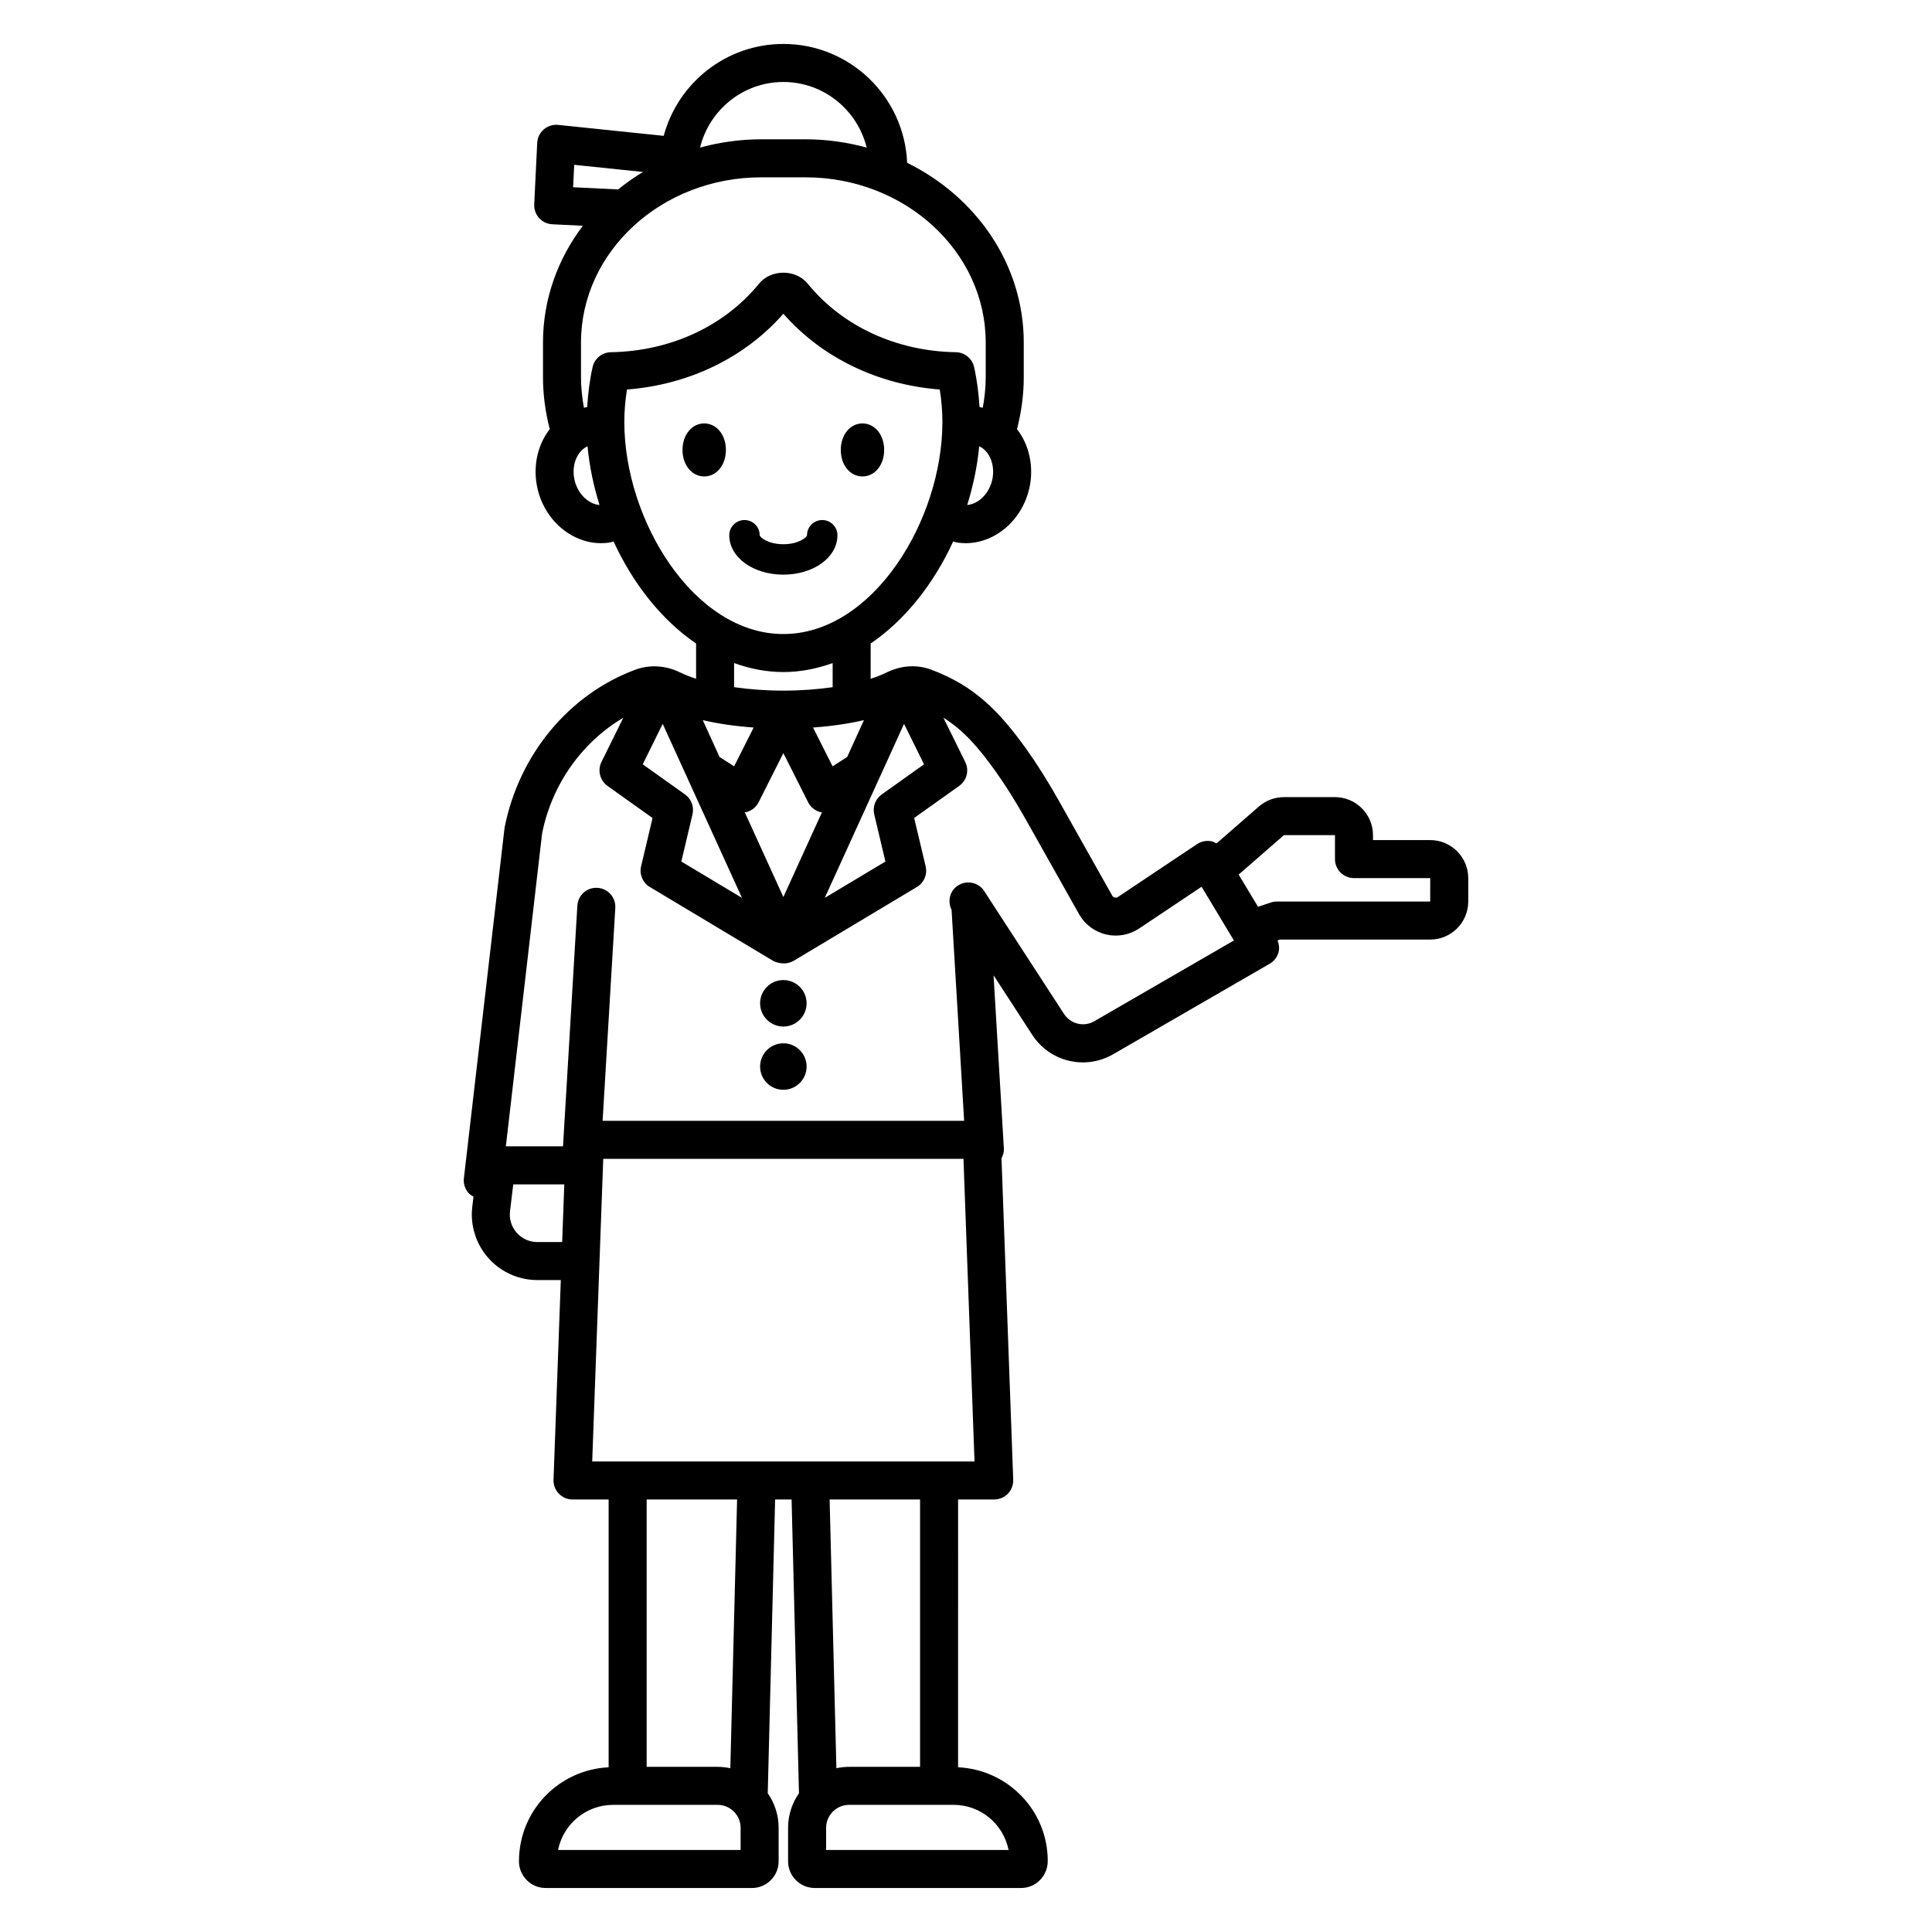 <?xml version="1.0" encoding="UTF-8"?>
<!-- Uploaded to: SVG Repo, www.svgrepo.com, Generator: SVG Repo Mixer Tools -->
<svg fill="#000000" width="800px" height="800px" version="1.1" viewBox="144 144 512 512" xmlns="http://www.w3.org/2000/svg">
 <path d="m523.02 366.63h-15.164v-1.305c0-5.559-4.523-10.078-10.078-10.078h-13.531c-2.43 0-4.777 0.879-6.621 2.481l-11.246 9.801c-0.402-0.215-0.789-0.457-1.242-0.559-1.344-0.297-2.75-0.035-3.902 0.727l-20.945 13.996c-0.324 0.215-0.633 0.203-0.848 0.156-0.211-0.047-0.5-0.176-0.66-0.441l-14.098-25.062c-2.988-5.316-5.852-9.863-8.742-13.902-7.031-9.809-13.703-16.746-25.258-21.008-3.766-1.391-7.961-1.102-11.809 0.816-1.195 0.598-2.617 1.133-4.148 1.633l0.008-9.344c9.23-6.289 16.773-15.969 21.863-27.035 0.449 0.102 0.879 0.254 1.34 0.316 0.656 0.086 1.312 0.129 1.961 0.129 8.25 0 15.711-6.742 17.133-15.883 0.789-5.082-0.43-10.223-3.336-14.102-0.059-0.078-0.133-0.133-0.188-0.207 1.133-4.418 1.797-9.004 1.797-13.742v-9.254c0-20.637-12.547-38.574-30.902-47.613-0.727-17.488-15.141-31.5-32.801-31.5-15.176 0-27.949 10.352-31.715 24.355l-27.969-2.902c-1.375-0.148-2.754 0.289-3.801 1.188-1.051 0.902-1.684 2.195-1.75 3.578l-0.793 16.293c-0.062 1.332 0.402 2.641 1.301 3.629 0.898 0.988 2.152 1.582 3.488 1.648l8.102 0.395c-6.633 8.762-10.566 19.418-10.566 30.926v9.258c0 4.734 0.664 9.32 1.797 13.738-0.059 0.074-0.133 0.133-0.191 0.211-2.906 3.879-4.121 9.02-3.332 14.102 1.418 9.141 8.879 15.883 17.133 15.883 0.648 0 1.305-0.043 1.961-0.129 0.461-0.059 0.891-0.215 1.34-0.316 5.094 11.066 12.637 20.746 21.863 27.035v9.336c-1.531-0.5-2.953-1.035-4.144-1.629-3.863-1.922-8.141-2.188-12.02-0.746-17.52 6.543-30.746 22.414-34.586 41.82l-10.785 92.922c-0.168 1.426 0.285 2.859 1.242 3.93 0.367 0.41 0.836 0.688 1.305 0.957l-0.32 2.672c-0.59 4.93 0.961 9.879 4.254 13.59 3.293 3.715 8.023 5.84 12.984 5.84h6.219l-1.93 52.926c-0.051 1.367 0.461 2.695 1.41 3.68 0.941 0.984 2.25 1.539 3.617 1.539h9.578v70.973c-13.195 0.629-23.762 11.473-23.762 24.922 0 3.898 3.172 7.07 7.074 7.07h54.668c3.898 0 7.074-3.172 7.074-7.07v-8.879c0-3.414-1.078-6.57-2.891-9.184 0-0.039 0.008-0.074 0.008-0.109l1.953-77.723h4.363l1.953 77.594c0 0.078 0.016 0.152 0.016 0.23-1.816 2.613-2.898 5.773-2.898 9.191v8.879c0 3.898 3.172 7.07 7.074 7.07h54.668c3.898 0 7.07-3.172 7.07-7.18 0-13.348-10.566-24.188-23.762-24.816l0.004-70.969h9.578c1.367 0 2.676-0.555 3.625-1.539s1.457-2.312 1.406-3.68l-3.106-85.207c0.41-0.793 0.684-1.652 0.629-2.562l-2.734-45.938 10.074 15.516c4.609 7.387 14.117 9.762 21.664 5.398l41.445-23.965c1.168-0.676 2.016-1.793 2.352-3.102 0.27-1.043 0.105-2.109-0.285-3.094l0.625-0.207h39.844c5.555 0 10.078-4.519 10.078-10.078v-6.219c-0.008-5.555-4.527-10.07-10.082-10.07zm-147.34-6.824 2.965 12.512-16.074 9.629 21.012-46.117 5.293 10.723-11.215 7.988c-1.672 1.188-2.453 3.269-1.98 5.266zm-50.137-5.269-11.215-7.988 5.293-10.723 21.012 46.117-16.074-9.629 2.965-12.512c0.469-1.992-0.312-4.074-1.98-5.266zm4.699-19.695c4.082 0.957 8.645 1.613 13.488 1.961l-5.18 10.277-3.867-2.481zm11.625 24.359c1.375-0.375 2.527-1.32 3.172-2.594l6.562-13.027 6.562 13.027c0.641 1.273 1.797 2.215 3.172 2.594 0.164 0.043 0.328 0.039 0.492 0.066l-10.227 22.449-10.246-22.488c0.172-0.023 0.34 0.02 0.512-0.027zm22.777-12.121-5.18-10.277c4.848-0.348 9.406-1.008 13.488-1.961l-4.445 9.762zm42.43-76.555c-0.617 3.973-3.586 7.031-6.75 7.301 1.59-5.106 2.684-10.348 3.176-15.57 0.973 0.465 1.684 1.156 2.137 1.762 1.289 1.715 1.809 4.09 1.438 6.508zm-55.473-104.8c10.695 0 19.629 7.43 22.074 17.383-5.148-1.402-10.582-2.191-16.211-2.191h-11.73c-5.629 0-11.059 0.789-16.211 2.191 2.445-9.953 11.379-17.383 22.078-17.383zm-55.719 27.898 0.289-5.945 18.23 1.891c-2.32 1.398-4.512 2.949-6.59 4.633zm0.242 76.902c-0.375-2.418 0.148-4.789 1.438-6.508 0.453-0.605 1.168-1.297 2.137-1.762 0.488 5.223 1.586 10.465 3.176 15.57-3.168-0.266-6.133-3.332-6.75-7.301zm9.754-33.184c-2.328 0.039-4.324 1.668-4.832 3.938-0.801 3.582-1.211 7.106-1.438 10.582-0.293 0.047-0.57 0.141-0.855 0.203-0.473-2.625-0.781-5.297-0.781-8.043v-9.258c0-24.137 21.426-43.77 47.762-43.77h11.73c26.336 0 47.762 19.637 47.762 43.77v9.258c0 2.746-0.309 5.422-0.781 8.043-0.289-0.062-0.566-0.156-0.859-0.203-0.223-3.477-0.637-7.004-1.434-10.582-0.508-2.269-2.508-3.898-4.832-3.938-15.766-0.258-30.066-6.867-39.246-18.141-3.191-3.918-9.758-3.918-12.949 0.004-9.18 11.266-23.484 17.879-39.246 18.137zm3.574 18.508c0-2.84 0.23-5.688 0.703-8.625 16.383-1.262 31.219-8.43 41.445-20.078 10.227 11.648 25.059 18.816 41.445 20.078 0.469 2.934 0.699 5.781 0.699 8.625 0 25.977-18.41 56.176-42.145 56.176-23.738 0-42.148-30.199-42.148-56.176zm29.09 63.867c4.152 1.488 8.504 2.383 13.059 2.383 4.555 0 8.906-0.895 13.059-2.383v6.394c-4.082 0.582-8.52 0.914-13.059 0.914-4.539 0-8.973-0.332-13.059-0.914zm-45.562 153.44h-6.586c-2.109 0-4.047-0.871-5.449-2.449-1.402-1.578-2.035-3.606-1.785-5.703l0.855-7.129h13.527zm47.289 161.11h-48.375c1.352-6.809 7.375-11.961 14.582-11.961h27.707c3.359 0 6.09 2.731 6.09 6.086zm-2.723-21.672c-1.09-0.23-2.211-0.363-3.367-0.363h-18.809v-70.855h23.969zm73.742 21.672h-48.359v-5.875c0-3.356 2.731-6.086 6.09-6.086h27.707c7.18 0 13.184 5.113 14.562 11.961zm-23.461-22.035h-18.809c-1.156 0-2.281 0.133-3.367 0.363l-1.793-71.219h23.969zm-86.887-80.93 2.926-80.191h95.465l2.926 80.191zm133.05-116.66c-2.801 1.609-6.348 0.742-8.113-2.086l-21.043-32.402c-1.516-2.34-4.641-2.996-6.969-1.484-2.168 1.406-2.816 4.18-1.691 6.441l0.246 4.109 3.086 51.812h-95.809l3.363-56.414c0.168-2.777-1.949-5.164-4.727-5.328-2.809-0.184-5.164 1.953-5.328 4.727l-3.801 63.777h-15.148l9.602-82.906c2.598-13.062 10.621-24.234 21.523-30.676l-5.785 11.719c-1.094 2.215-0.422 4.898 1.59 6.336l11.945 8.512-3.035 12.801c-0.508 2.137 0.43 4.356 2.316 5.484l32.617 19.539c0.781 0.469 2.039 0.715 2.953 0.715 0.914 0 1.805-0.25 2.59-0.715l32.617-19.539c1.883-1.129 2.82-3.348 2.316-5.484l-3.043-12.805 11.945-8.512c2.012-1.434 2.688-4.117 1.59-6.336l-5.785-11.723c5.309 3.316 9.25 7.828 13.738 14.098 2.68 3.738 5.348 7.984 8.152 12.973l14.141 25.137c1.543 2.648 4.148 4.562 7.133 5.25 2.981 0.688 6.16 0.105 8.707-1.598l16.551-11.062 8.562 14.238zm89.027-31.719h-40.652c-0.535 0-1.074 0.086-1.578 0.254l-3.402 1.125-5.129-8.527 11.992-10.449h13.531v6.344c0 2.781 2.254 5.039 5.039 5.039h20.203zm-165.26 26.961c0 3.402-2.758 6.16-6.16 6.16-3.402 0-6.16-2.758-6.16-6.16 0-3.402 2.758-6.16 6.16-6.16 3.398 0 6.16 2.758 6.16 6.16zm0 16.762c0 3.402-2.758 6.16-6.16 6.16-3.402 0-6.16-2.758-6.16-6.16 0-3.402 2.758-6.16 6.16-6.16 3.398 0 6.16 2.758 6.16 6.16zm-6.164-130.36c-8.035 0-14.328-4.586-14.328-10.438 0-2.227 1.805-4.031 4.031-4.031 2.227 0 4.031 1.805 4.031 4.031 0 0.457 2.094 2.379 6.266 2.379 4.18 0 6.269-1.922 6.273-2.379 0-2.227 1.805-4.031 4.031-4.031s4.031 1.805 4.031 4.031c-0.004 5.856-6.301 10.438-14.336 10.438zm-15.219-33.047c0 4.004-2.473 7.023-5.75 7.023-3.277 0-5.75-3.019-5.75-7.023s2.473-7.023 5.75-7.023c3.277 0 5.75 3.019 5.75 7.023zm30.441 0c0-4.004 2.469-7.023 5.746-7.023 3.277 0 5.75 3.019 5.75 7.023s-2.473 7.023-5.75 7.023c-3.273 0-5.746-3.019-5.746-7.023z"/>
</svg>